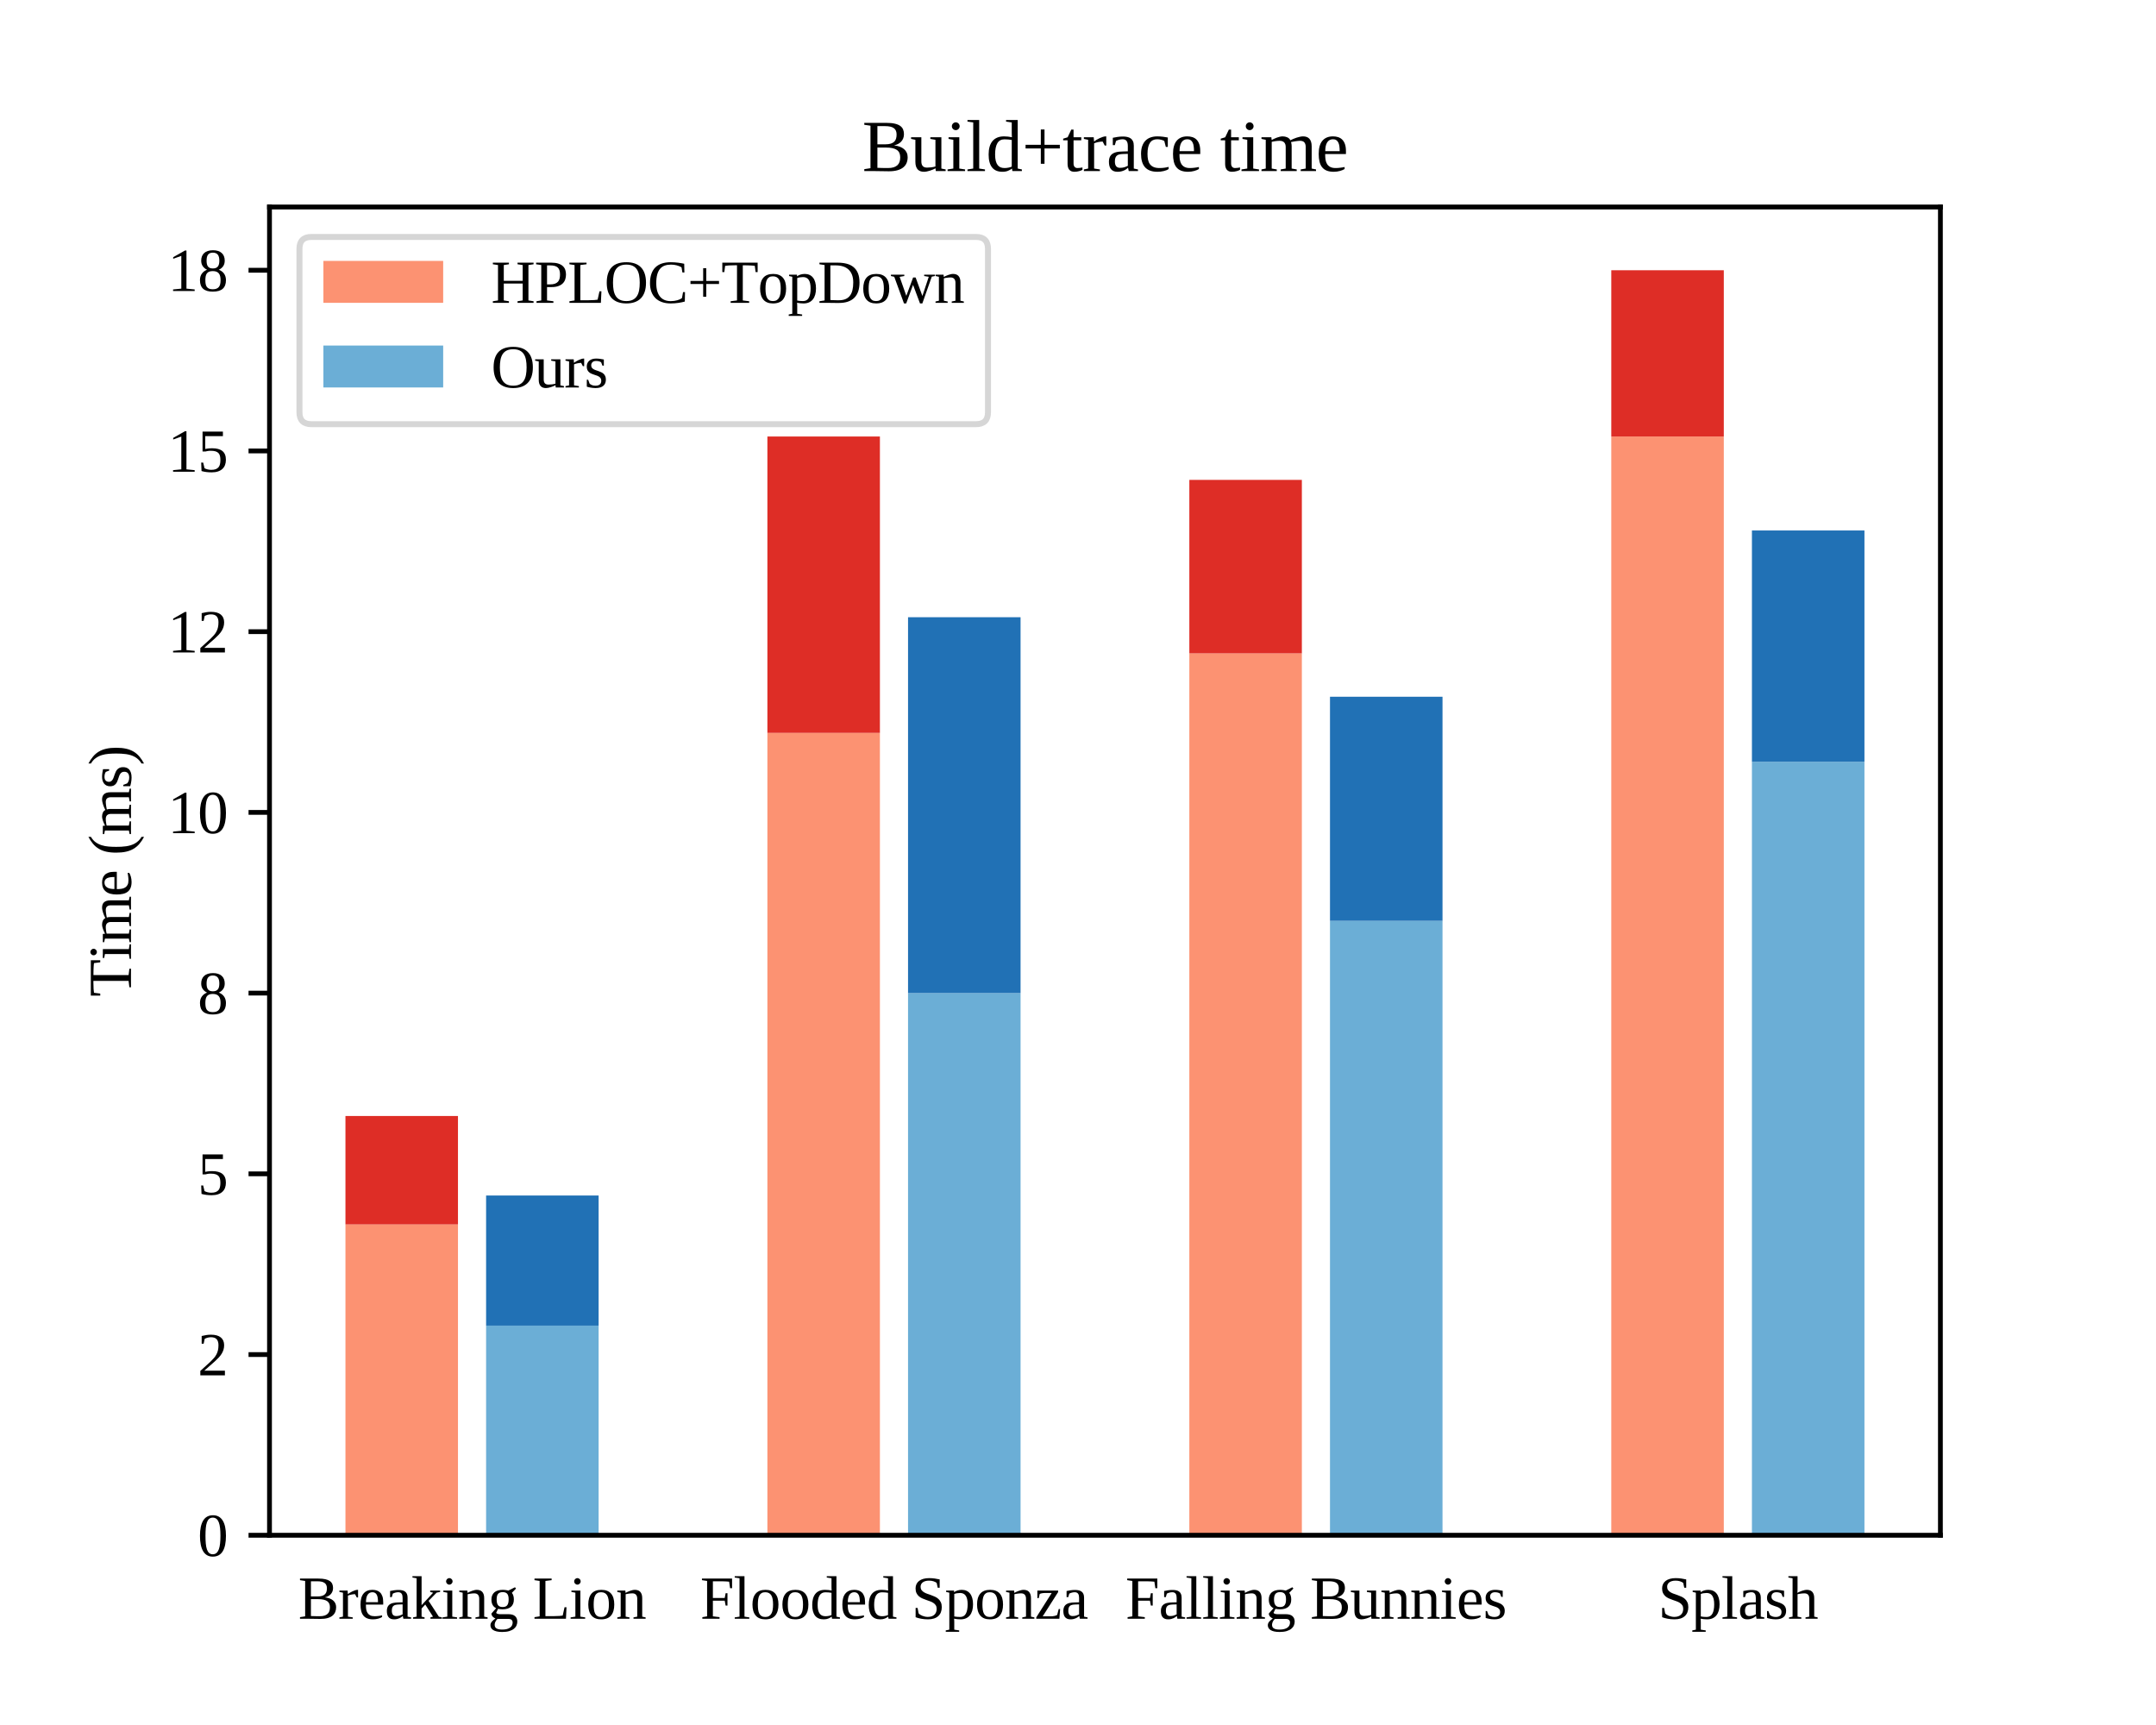 <?xml version="1.0" encoding="utf-8" standalone="no"?>
<!DOCTYPE svg PUBLIC "-//W3C//DTD SVG 1.1//EN"
  "http://www.w3.org/Graphics/SVG/1.1/DTD/svg11.dtd">
<svg xmlns:xlink="http://www.w3.org/1999/xlink" width="360pt" height="288pt" viewBox="0 0 360 288" xmlns="http://www.w3.org/2000/svg" version="1.1">
 <defs>
  <style type="text/css">*{stroke-linejoin: round; stroke-linecap: butt}</style>
 </defs>
 <g id="figure_1">
  <g id="patch_1">
   <path d="M 0 288 
L 360 288 
L 360 0 
L 0 0 
z
" style="fill: #ffffff"/>
  </g>
  <g id="axes_1">
   <g id="patch_2">
    <path d="M 45 256.32 
L 324 256.32 
L 324 34.56 
L 45 34.56 
z
" style="fill: #ffffff"/>
   </g>
   <g id="patch_3">
    <path d="M 57.682 256.32 
L 76.47 256.32 
L 76.47 204.425 
L 57.682 204.425 
z
" clip-path="url(#p6f3e7fdae7)" style="fill: #fc9272"/>
   </g>
   <g id="patch_4">
    <path d="M 128.136 256.32 
L 146.924 256.32 
L 146.924 122.359 
L 128.136 122.359 
z
" clip-path="url(#p6f3e7fdae7)" style="fill: #fc9272"/>
   </g>
   <g id="patch_5">
    <path d="M 198.591 256.32 
L 217.379 256.32 
L 217.379 109.083 
L 198.591 109.083 
z
" clip-path="url(#p6f3e7fdae7)" style="fill: #fc9272"/>
   </g>
   <g id="patch_6">
    <path d="M 269.045 256.32 
L 287.833 256.32 
L 287.833 72.878 
L 269.045 72.878 
z
" clip-path="url(#p6f3e7fdae7)" style="fill: #fc9272"/>
   </g>
   <g id="patch_7">
    <path d="M 57.682 204.425 
L 76.47 204.425 
L 76.47 186.322 
L 57.682 186.322 
z
" clip-path="url(#p6f3e7fdae7)" style="fill: #de2d26"/>
   </g>
   <g id="patch_8">
    <path d="M 128.136 122.359 
L 146.924 122.359 
L 146.924 72.878 
L 128.136 72.878 
z
" clip-path="url(#p6f3e7fdae7)" style="fill: #de2d26"/>
   </g>
   <g id="patch_9">
    <path d="M 198.591 109.083 
L 217.379 109.083 
L 217.379 80.119 
L 198.591 80.119 
z
" clip-path="url(#p6f3e7fdae7)" style="fill: #de2d26"/>
   </g>
   <g id="patch_10">
    <path d="M 269.045 72.878 
L 287.833 72.878 
L 287.833 45.12 
L 269.045 45.12 
z
" clip-path="url(#p6f3e7fdae7)" style="fill: #de2d26"/>
   </g>
   <g id="patch_11">
    <path d="M 81.167 256.32 
L 99.955 256.32 
L 99.955 221.321 
L 81.167 221.321 
z
" clip-path="url(#p6f3e7fdae7)" style="fill: #6baed6"/>
   </g>
   <g id="patch_12">
    <path d="M 151.621 256.32 
L 170.409 256.32 
L 170.409 165.806 
L 151.621 165.806 
z
" clip-path="url(#p6f3e7fdae7)" style="fill: #6baed6"/>
   </g>
   <g id="patch_13">
    <path d="M 222.076 256.32 
L 240.864 256.32 
L 240.864 153.737 
L 222.076 153.737 
z
" clip-path="url(#p6f3e7fdae7)" style="fill: #6baed6"/>
   </g>
   <g id="patch_14">
    <path d="M 292.53 256.32 
L 311.318 256.32 
L 311.318 127.186 
L 292.53 127.186 
z
" clip-path="url(#p6f3e7fdae7)" style="fill: #6baed6"/>
   </g>
   <g id="patch_15">
    <path d="M 81.167 221.321 
L 99.955 221.321 
L 99.955 199.598 
L 81.167 199.598 
z
" clip-path="url(#p6f3e7fdae7)" style="fill: #2171b5"/>
   </g>
   <g id="patch_16">
    <path d="M 151.621 165.806 
L 170.409 165.806 
L 170.409 103.049 
L 151.621 103.049 
z
" clip-path="url(#p6f3e7fdae7)" style="fill: #2171b5"/>
   </g>
   <g id="patch_17">
    <path d="M 222.076 153.737 
L 240.864 153.737 
L 240.864 116.325 
L 222.076 116.325 
z
" clip-path="url(#p6f3e7fdae7)" style="fill: #2171b5"/>
   </g>
   <g id="patch_18">
    <path d="M 292.53 127.186 
L 311.318 127.186 
L 311.318 88.567 
L 292.53 88.567 
z
" clip-path="url(#p6f3e7fdae7)" style="fill: #2171b5"/>
   </g>
   <g id="matplotlib.axis_1">
    <g id="xtick_1">
     <g id="text_1">
      <!-- Breaking Lion -->
      <g transform="translate(49.797 270.259) scale(0.1 -0.1)">
       <defs>
        <path id="LiberationSerif-Regular-42" d="M 2994 3175 
Q 2994 3359 2939 3496 
Q 2884 3634 2762 3726 
Q 2641 3819 2447 3864 
Q 2253 3909 1972 3909 
L 1325 3909 
L 1325 2325 
L 2009 2325 
Q 2300 2325 2490 2386 
Q 2681 2447 2792 2558 
Q 2903 2669 2948 2825 
Q 2994 2981 2994 3175 
z
M 3309 1194 
Q 3309 1413 3239 1572 
Q 3169 1731 3020 1836 
Q 2872 1941 2637 1992 
Q 2403 2044 2075 2044 
L 1325 2044 
L 1325 281 
Q 1469 275 1625 272 
Q 1759 266 1921 264 
Q 2084 263 2244 263 
Q 2538 263 2741 328 
Q 2944 394 3070 514 
Q 3197 634 3253 806 
Q 3309 978 3309 1194 
z
M 184 0 
L 184 166 
L 722 250 
L 722 3944 
L 184 4025 
L 184 4191 
L 2100 4191 
Q 2541 4191 2834 4123 
Q 3128 4056 3306 3928 
Q 3484 3800 3559 3617 
Q 3634 3434 3634 3206 
Q 3634 3009 3570 2846 
Q 3506 2684 3392 2561 
Q 3278 2438 3118 2355 
Q 2959 2272 2772 2231 
Q 3044 2203 3264 2122 
Q 3484 2041 3637 1911 
Q 3791 1781 3873 1603 
Q 3956 1425 3956 1206 
Q 3956 934 3864 707 
Q 3772 481 3575 320 
Q 3378 159 3068 70 
Q 2759 -19 2322 -19 
Q 1972 -19 1625 -9 
Q 1278 0 984 0 
L 184 0 
z
" transform="scale(0.016)"/>
        <path id="LiberationSerif-Regular-72" d="M 2075 3016 
L 2075 2222 
L 1941 2222 
L 1759 2566 
Q 1672 2566 1572 2553 
Q 1472 2541 1372 2520 
Q 1272 2500 1180 2472 
Q 1088 2444 1019 2413 
L 1019 219 
L 1522 141 
L 1522 0 
L 128 0 
L 128 141 
L 500 219 
L 500 2719 
L 128 2797 
L 128 2938 
L 984 2938 
L 1013 2572 
Q 1084 2631 1209 2707 
Q 1334 2784 1479 2853 
Q 1625 2922 1770 2969 
Q 1916 3016 2028 3016 
L 2075 3016 
z
" transform="scale(0.016)"/>
        <path id="LiberationSerif-Regular-65" d="M 813 1478 
L 813 1422 
Q 813 1194 845 984 
Q 878 775 976 614 
Q 1075 453 1253 358 
Q 1431 263 1722 263 
Q 1816 263 1919 270 
Q 2022 278 2125 290 
Q 2228 303 2325 318 
Q 2422 334 2503 353 
L 2503 178 
Q 2431 131 2329 89 
Q 2228 47 2106 12 
Q 1984 -22 1846 -42 
Q 1709 -63 1569 -63 
Q 1203 -63 951 37 
Q 700 138 544 334 
Q 388 531 319 822 
Q 250 1113 250 1491 
Q 250 2259 572 2637 
Q 894 3016 1491 3016 
Q 1725 3016 1929 2953 
Q 2134 2891 2287 2744 
Q 2441 2597 2530 2350 
Q 2619 2103 2619 1734 
L 2619 1478 
L 813 1478 
z
M 1491 2766 
Q 1316 2766 1189 2692 
Q 1063 2619 980 2484 
Q 897 2350 858 2158 
Q 819 1966 819 1728 
L 2075 1728 
Q 2075 1966 2048 2158 
Q 2022 2350 1955 2484 
Q 1888 2619 1775 2692 
Q 1663 2766 1491 2766 
z
" transform="scale(0.016)"/>
        <path id="LiberationSerif-Regular-61" d="M 1453 3003 
Q 1653 3003 1825 2965 
Q 1997 2928 2122 2837 
Q 2247 2747 2317 2592 
Q 2388 2438 2388 2203 
L 2388 219 
L 2753 141 
L 2753 0 
L 1947 0 
L 1888 294 
Q 1841 247 1761 184 
Q 1681 122 1568 67 
Q 1456 13 1307 -25 
Q 1159 -63 978 -63 
Q 766 -63 620 3 
Q 475 69 387 186 
Q 300 303 262 464 
Q 225 625 225 813 
Q 225 1006 272 1148 
Q 319 1291 403 1387 
Q 488 1484 602 1545 
Q 716 1606 848 1640 
Q 981 1675 1129 1687 
Q 1278 1700 1428 1703 
L 1869 1716 
L 1869 2175 
Q 1869 2306 1847 2414 
Q 1825 2522 1773 2600 
Q 1722 2678 1634 2722 
Q 1547 2766 1416 2766 
Q 1266 2766 1112 2725 
Q 959 2684 844 2619 
L 738 2253 
L 563 2253 
L 563 2894 
Q 766 2938 983 2970 
Q 1200 3003 1453 3003 
z
M 1869 1497 
L 1459 1484 
Q 1275 1478 1140 1448 
Q 1006 1419 918 1347 
Q 831 1275 787 1150 
Q 744 1025 744 831 
Q 744 281 1191 281 
Q 1403 281 1558 329 
Q 1713 378 1869 453 
L 1869 1497 
z
" transform="scale(0.016)"/>
        <path id="LiberationSerif-Regular-6b" d="M 1075 1416 
L 2278 2713 
L 1972 2797 
L 1972 2938 
L 3009 2938 
L 3009 2797 
L 2644 2725 
L 1806 1869 
L 2881 213 
L 3200 141 
L 3200 0 
L 1997 0 
L 1997 141 
L 2266 219 
L 1459 1484 
L 1075 1063 
L 1075 219 
L 1388 141 
L 1388 0 
L 184 0 
L 184 141 
L 556 219 
L 556 4225 
L 122 4300 
L 122 4441 
L 1075 4441 
L 1075 1416 
z
" transform="scale(0.016)"/>
        <path id="LiberationSerif-Regular-69" d="M 1184 3897 
Q 1184 3828 1157 3767 
Q 1131 3706 1084 3659 
Q 1038 3613 975 3586 
Q 913 3559 844 3559 
Q 775 3559 714 3586 
Q 653 3613 606 3659 
Q 559 3706 532 3767 
Q 506 3828 506 3897 
Q 506 3966 532 4028 
Q 559 4091 606 4137 
Q 653 4184 714 4211 
Q 775 4238 844 4238 
Q 913 4238 975 4211 
Q 1038 4184 1084 4137 
Q 1131 4091 1157 4028 
Q 1184 3966 1184 3897 
z
M 1153 219 
L 1656 141 
L 1656 0 
L 134 0 
L 134 141 
L 634 219 
L 634 2719 
L 219 2797 
L 219 2938 
L 1153 2938 
L 1153 219 
z
" transform="scale(0.016)"/>
        <path id="LiberationSerif-Regular-6e" d="M 1013 2700 
Q 1100 2750 1220 2806 
Q 1341 2863 1472 2909 
Q 1603 2956 1734 2986 
Q 1866 3016 1978 3016 
Q 2147 3016 2287 2969 
Q 2428 2922 2529 2819 
Q 2631 2716 2689 2550 
Q 2747 2384 2747 2150 
L 2747 219 
L 3103 141 
L 3103 0 
L 1838 0 
L 1838 141 
L 2228 219 
L 2228 2094 
Q 2228 2353 2101 2501 
Q 1975 2650 1709 2650 
Q 1622 2650 1525 2640 
Q 1428 2631 1334 2618 
Q 1241 2606 1158 2589 
Q 1075 2572 1019 2559 
L 1019 219 
L 1416 141 
L 1416 0 
L 147 0 
L 147 141 
L 500 219 
L 500 2719 
L 147 2797 
L 147 2938 
L 984 2938 
L 1013 2700 
z
" transform="scale(0.016)"/>
        <path id="LiberationSerif-Regular-67" d="M 2719 2009 
Q 2719 1503 2416 1243 
Q 2113 984 1544 984 
Q 1416 984 1286 998 
Q 1156 1013 1069 1031 
L 872 622 
Q 881 569 993 522 
Q 1106 475 1275 475 
L 2144 475 
Q 2619 475 2848 269 
Q 3078 63 3078 -300 
Q 3078 -503 2995 -698 
Q 2913 -894 2727 -1045 
Q 2541 -1197 2241 -1289 
Q 1941 -1381 1503 -1381 
Q 1169 -1381 934 -1326 
Q 700 -1272 553 -1175 
Q 406 -1078 340 -950 
Q 275 -822 275 -672 
Q 275 -569 314 -476 
Q 353 -384 423 -298 
Q 494 -213 591 -131 
Q 688 -50 800 31 
Q 744 50 670 92 
Q 597 134 531 200 
Q 466 266 422 352 
Q 378 438 378 544 
L 872 1100 
Q 378 1331 378 2009 
Q 378 2256 459 2445 
Q 541 2634 692 2761 
Q 844 2888 1066 2952 
Q 1288 3016 1569 3016 
Q 1656 3016 1747 3006 
Q 1838 2997 1917 2986 
Q 1997 2975 2056 2961 
Q 2116 2947 2144 2938 
L 2834 3284 
L 2944 3150 
L 2509 2700 
Q 2616 2581 2667 2401 
Q 2719 2222 2719 2009 
z
M 2591 -397 
Q 2591 -219 2481 -119 
Q 2372 -19 2150 -19 
L 1013 -19 
Q 947 -75 892 -148 
Q 838 -222 798 -303 
Q 759 -384 737 -467 
Q 716 -550 716 -628 
Q 716 -741 752 -833 
Q 788 -925 877 -990 
Q 966 -1056 1119 -1093 
Q 1272 -1131 1503 -1131 
Q 1784 -1131 1989 -1076 
Q 2194 -1022 2328 -923 
Q 2463 -825 2527 -690 
Q 2591 -556 2591 -397 
z
M 1550 1222 
Q 1891 1222 2033 1417 
Q 2175 1613 2175 2009 
Q 2175 2206 2142 2351 
Q 2109 2497 2036 2590 
Q 1963 2684 1844 2731 
Q 1725 2778 1556 2778 
Q 1384 2778 1264 2731 
Q 1144 2684 1067 2590 
Q 991 2497 956 2351 
Q 922 2206 922 2009 
Q 922 1813 956 1664 
Q 991 1516 1066 1417 
Q 1141 1319 1259 1270 
Q 1378 1222 1550 1222 
z
" transform="scale(0.016)"/>
        <path id="LiberationSerif-Regular-20" transform="scale(0.016)"/>
        <path id="LiberationSerif-Regular-4c" d="M 1972 4025 
L 1325 3944 
L 1325 269 
L 2150 269 
Q 2541 269 2787 291 
Q 3034 313 3128 331 
L 3322 1203 
L 3525 1203 
L 3469 0 
L 184 0 
L 184 166 
L 722 250 
L 722 3944 
L 184 4025 
L 184 4191 
L 1972 4191 
L 1972 4025 
z
" transform="scale(0.016)"/>
        <path id="LiberationSerif-Regular-6f" d="M 2956 1484 
Q 2956 738 2622 337 
Q 2288 -63 1581 -63 
Q 919 -63 581 334 
Q 244 731 244 1484 
Q 244 2228 581 2622 
Q 919 3016 1606 3016 
Q 2275 3016 2615 2630 
Q 2956 2244 2956 1484 
z
M 2394 1484 
Q 2394 1788 2353 2027 
Q 2313 2266 2217 2430 
Q 2122 2594 1965 2680 
Q 1809 2766 1581 2766 
Q 1350 2766 1200 2680 
Q 1050 2594 962 2430 
Q 875 2266 840 2027 
Q 806 1788 806 1484 
Q 806 1178 840 937 
Q 875 697 962 530 
Q 1050 363 1200 273 
Q 1350 184 1581 184 
Q 1809 184 1965 273 
Q 2122 363 2217 530 
Q 2313 697 2353 937 
Q 2394 1178 2394 1484 
z
" transform="scale(0.016)"/>
       </defs>
       <use xlink:href="#LiberationSerif-Regular-42"/>
       <use xlink:href="#LiberationSerif-Regular-72" x="66.699"/>
       <use xlink:href="#LiberationSerif-Regular-65" x="100"/>
       <use xlink:href="#LiberationSerif-Regular-61" x="144.385"/>
       <use xlink:href="#LiberationSerif-Regular-6b" x="188.77"/>
       <use xlink:href="#LiberationSerif-Regular-69" x="238.77"/>
       <use xlink:href="#LiberationSerif-Regular-6e" x="266.553"/>
       <use xlink:href="#LiberationSerif-Regular-67" x="316.553"/>
       <use xlink:href="#LiberationSerif-Regular-20" x="366.553"/>
       <use xlink:href="#LiberationSerif-Regular-4c" x="391.553"/>
       <use xlink:href="#LiberationSerif-Regular-69" x="452.637"/>
       <use xlink:href="#LiberationSerif-Regular-6f" x="480.42"/>
       <use xlink:href="#LiberationSerif-Regular-6e" x="530.42"/>
      </g>
     </g>
    </g>
    <g id="xtick_2">
     <g id="text_2">
      <!-- Flooded Sponza -->
      <g transform="translate(116.914 270.259) scale(0.1 -0.1)">
       <defs>
        <path id="LiberationSerif-Regular-46" d="M 1325 1881 
L 1325 250 
L 2022 166 
L 2022 0 
L 225 0 
L 225 166 
L 722 250 
L 722 3944 
L 184 4025 
L 184 4191 
L 3328 4191 
L 3328 3188 
L 3122 3188 
L 3022 3866 
Q 2922 3878 2780 3887 
Q 2638 3897 2491 3901 
Q 2344 3906 2212 3907 
Q 2081 3909 2009 3909 
L 1325 3909 
L 1325 2163 
L 2559 2163 
L 2656 2663 
L 2847 2663 
L 2847 1375 
L 2656 1375 
L 2559 1881 
L 1325 1881 
z
" transform="scale(0.016)"/>
        <path id="LiberationSerif-Regular-6c" d="M 1147 219 
L 1650 141 
L 1650 0 
L 128 0 
L 128 141 
L 628 219 
L 628 4225 
L 128 4300 
L 128 4441 
L 1147 4441 
L 1147 219 
z
" transform="scale(0.016)"/>
        <path id="LiberationSerif-Regular-64" d="M 2259 219 
Q 2122 109 1917 23 
Q 1713 -63 1434 -63 
Q 231 -63 231 1441 
Q 231 1806 311 2098 
Q 391 2391 556 2595 
Q 722 2800 975 2908 
Q 1228 3016 1575 3016 
Q 1734 3016 1914 2997 
Q 2094 2978 2259 2944 
Q 2253 2978 2250 3045 
Q 2247 3113 2245 3189 
Q 2244 3266 2242 3341 
Q 2241 3416 2241 3463 
L 2241 4225 
L 1747 4300 
L 1747 4441 
L 2759 4441 
L 2759 219 
L 3122 141 
L 3122 0 
L 2297 0 
L 2259 219 
z
M 794 1441 
Q 794 1113 851 888 
Q 909 663 1015 523 
Q 1122 384 1272 323 
Q 1422 263 1606 263 
Q 1794 263 1959 298 
Q 2125 334 2241 384 
L 2241 2706 
Q 2109 2731 1937 2745 
Q 1766 2759 1606 2759 
Q 1191 2759 992 2425 
Q 794 2091 794 1441 
z
" transform="scale(0.016)"/>
        <path id="LiberationSerif-Regular-53" d="M 434 1128 
L 638 1128 
L 747 563 
Q 806 488 912 420 
Q 1019 353 1148 301 
Q 1278 250 1422 220 
Q 1566 191 1703 191 
Q 1941 191 2116 255 
Q 2291 319 2405 431 
Q 2519 544 2575 697 
Q 2631 850 2631 1031 
Q 2631 1256 2536 1403 
Q 2441 1550 2286 1651 
Q 2131 1753 1934 1823 
Q 1738 1894 1530 1966 
Q 1322 2038 1125 2125 
Q 928 2213 773 2347 
Q 619 2481 523 2679 
Q 428 2878 428 3169 
Q 428 3413 522 3611 
Q 616 3809 797 3948 
Q 978 4088 1242 4163 
Q 1506 4238 1844 4238 
Q 2153 4238 2431 4197 
Q 2709 4156 2944 4103 
L 2944 3231 
L 2741 3231 
L 2631 3744 
Q 2494 3844 2294 3909 
Q 2094 3975 1844 3975 
Q 1613 3975 1445 3925 
Q 1278 3875 1168 3789 
Q 1059 3703 1006 3586 
Q 953 3469 953 3334 
Q 953 3131 1048 2997 
Q 1144 2863 1298 2767 
Q 1453 2672 1651 2603 
Q 1850 2534 2058 2461 
Q 2266 2388 2464 2295 
Q 2663 2203 2817 2061 
Q 2972 1919 3067 1714 
Q 3163 1509 3163 1209 
Q 3163 919 3073 684 
Q 2984 450 2804 283 
Q 2625 116 2354 26 
Q 2084 -63 1719 -63 
Q 1525 -63 1337 -44 
Q 1150 -25 984 6 
Q 819 38 678 78 
Q 538 119 434 159 
L 434 1128 
z
" transform="scale(0.016)"/>
        <path id="LiberationSerif-Regular-70" d="M 475 2719 
L 141 2797 
L 141 2938 
L 966 2938 
L 972 2766 
Q 1038 2822 1127 2867 
Q 1216 2913 1319 2945 
Q 1422 2978 1537 2997 
Q 1653 3016 1772 3016 
Q 2047 3016 2265 2919 
Q 2484 2822 2637 2630 
Q 2791 2438 2870 2155 
Q 2950 1872 2950 1503 
Q 2950 1144 2869 855 
Q 2788 566 2625 361 
Q 2463 156 2217 46 
Q 1972 -63 1644 -63 
Q 1484 -63 1307 -45 
Q 1131 -28 972 6 
Q 975 -31 979 -79 
Q 984 -128 986 -179 
Q 988 -231 989 -275 
Q 991 -319 991 -347 
L 991 -1141 
L 1503 -1216 
L 1503 -1363 
L 103 -1363 
L 103 -1216 
L 475 -1141 
L 475 2719 
z
M 2388 1503 
Q 2388 1822 2334 2047 
Q 2281 2272 2179 2414 
Q 2078 2556 1931 2622 
Q 1784 2688 1600 2688 
Q 1450 2688 1279 2661 
Q 1109 2634 991 2584 
L 991 238 
Q 1122 213 1281 198 
Q 1441 184 1600 184 
Q 2013 184 2200 526 
Q 2388 869 2388 1503 
z
" transform="scale(0.016)"/>
        <path id="LiberationSerif-Regular-7a" d="M 172 0 
L 172 141 
L 1784 2688 
L 1094 2688 
Q 1006 2688 920 2680 
Q 834 2672 757 2658 
Q 681 2644 622 2623 
Q 563 2603 531 2578 
L 434 2156 
L 288 2156 
L 288 2938 
L 2456 2938 
L 2456 2784 
L 844 250 
L 1703 250 
Q 1788 250 1883 261 
Q 1978 272 2067 290 
Q 2156 309 2232 336 
Q 2309 363 2356 397 
L 2516 1013 
L 2663 1013 
L 2584 0 
L 172 0 
z
" transform="scale(0.016)"/>
       </defs>
       <use xlink:href="#LiberationSerif-Regular-46"/>
       <use xlink:href="#LiberationSerif-Regular-6c" x="55.615"/>
       <use xlink:href="#LiberationSerif-Regular-6f" x="83.398"/>
       <use xlink:href="#LiberationSerif-Regular-6f" x="133.398"/>
       <use xlink:href="#LiberationSerif-Regular-64" x="183.398"/>
       <use xlink:href="#LiberationSerif-Regular-65" x="233.398"/>
       <use xlink:href="#LiberationSerif-Regular-64" x="277.783"/>
       <use xlink:href="#LiberationSerif-Regular-20" x="327.783"/>
       <use xlink:href="#LiberationSerif-Regular-53" x="352.783"/>
       <use xlink:href="#LiberationSerif-Regular-70" x="408.398"/>
       <use xlink:href="#LiberationSerif-Regular-6f" x="458.398"/>
       <use xlink:href="#LiberationSerif-Regular-6e" x="508.398"/>
       <use xlink:href="#LiberationSerif-Regular-7a" x="558.398"/>
       <use xlink:href="#LiberationSerif-Regular-61" x="602.783"/>
      </g>
     </g>
    </g>
    <g id="xtick_3">
     <g id="text_3">
      <!-- Falling Bunnies -->
      <g transform="translate(187.92 270.259) scale(0.1 -0.1)">
       <defs>
        <path id="LiberationSerif-Regular-75" d="M 978 838 
Q 978 578 1095 439 
Q 1213 300 1478 300 
Q 1653 300 1840 323 
Q 2028 347 2203 397 
L 2203 2719 
L 1759 2797 
L 1759 2938 
L 2719 2938 
L 2719 219 
L 3091 141 
L 3091 0 
L 2234 0 
L 2209 238 
Q 2119 188 1994 134 
Q 1869 81 1733 37 
Q 1597 -6 1459 -34 
Q 1322 -63 1209 -63 
Q 1041 -63 903 -16 
Q 766 31 667 134 
Q 569 238 514 402 
Q 459 566 459 800 
L 459 2719 
L 84 2797 
L 84 2938 
L 978 2938 
L 978 838 
z
" transform="scale(0.016)"/>
        <path id="LiberationSerif-Regular-73" d="M 2259 825 
Q 2259 628 2198 464 
Q 2138 300 2006 183 
Q 1875 66 1667 1 
Q 1459 -63 1166 -63 
Q 1019 -63 876 -45 
Q 734 -28 612 -4 
Q 491 19 400 44 
Q 309 69 269 84 
L 269 806 
L 409 806 
L 563 397 
Q 659 309 812 246 
Q 966 184 1172 184 
Q 1463 184 1620 311 
Q 1778 438 1778 703 
Q 1778 859 1712 961 
Q 1647 1063 1540 1131 
Q 1434 1200 1298 1245 
Q 1163 1291 1020 1337 
Q 878 1384 742 1443 
Q 606 1503 500 1597 
Q 394 1691 328 1831 
Q 263 1972 263 2181 
Q 263 2381 334 2537 
Q 406 2694 536 2800 
Q 666 2906 845 2961 
Q 1025 3016 1241 3016 
Q 1453 3016 1656 2986 
Q 1859 2956 2047 2919 
L 2047 2278 
L 1900 2278 
L 1769 2619 
Q 1688 2691 1547 2728 
Q 1406 2766 1247 2766 
Q 994 2766 861 2641 
Q 728 2516 728 2303 
Q 728 2159 793 2067 
Q 859 1975 967 1911 
Q 1075 1847 1212 1800 
Q 1350 1753 1494 1703 
Q 1638 1653 1775 1589 
Q 1913 1525 2020 1425 
Q 2128 1325 2193 1181 
Q 2259 1038 2259 825 
z
" transform="scale(0.016)"/>
       </defs>
       <use xlink:href="#LiberationSerif-Regular-46"/>
       <use xlink:href="#LiberationSerif-Regular-61" x="55.615"/>
       <use xlink:href="#LiberationSerif-Regular-6c" x="100"/>
       <use xlink:href="#LiberationSerif-Regular-6c" x="127.783"/>
       <use xlink:href="#LiberationSerif-Regular-69" x="155.566"/>
       <use xlink:href="#LiberationSerif-Regular-6e" x="183.35"/>
       <use xlink:href="#LiberationSerif-Regular-67" x="233.35"/>
       <use xlink:href="#LiberationSerif-Regular-20" x="283.35"/>
       <use xlink:href="#LiberationSerif-Regular-42" x="308.35"/>
       <use xlink:href="#LiberationSerif-Regular-75" x="375.049"/>
       <use xlink:href="#LiberationSerif-Regular-6e" x="425.049"/>
       <use xlink:href="#LiberationSerif-Regular-6e" x="475.049"/>
       <use xlink:href="#LiberationSerif-Regular-69" x="525.049"/>
       <use xlink:href="#LiberationSerif-Regular-65" x="552.832"/>
       <use xlink:href="#LiberationSerif-Regular-73" x="597.217"/>
      </g>
     </g>
    </g>
    <g id="xtick_4">
     <g id="text_4">
      <!-- Splash -->
      <g transform="translate(276.847 270.259) scale(0.1 -0.1)">
       <defs>
        <path id="LiberationSerif-Regular-68" d="M 1019 3169 
Q 1019 3125 1017 3062 
Q 1016 3000 1014 2933 
Q 1013 2866 1008 2803 
Q 1003 2741 997 2700 
Q 1084 2750 1209 2806 
Q 1334 2863 1470 2909 
Q 1606 2956 1742 2986 
Q 1878 3016 1991 3016 
Q 2159 3016 2300 2969 
Q 2441 2922 2542 2819 
Q 2644 2716 2701 2550 
Q 2759 2384 2759 2150 
L 2759 219 
L 3116 141 
L 3116 0 
L 1850 0 
L 1850 141 
L 2241 219 
L 2241 2113 
Q 2241 2372 2114 2511 
Q 1988 2650 1722 2650 
Q 1634 2650 1536 2640 
Q 1438 2631 1341 2618 
Q 1244 2606 1159 2589 
Q 1075 2572 1019 2559 
L 1019 219 
L 1416 141 
L 1416 0 
L 128 0 
L 128 141 
L 500 219 
L 500 4225 
L 63 4300 
L 63 4441 
L 1019 4441 
L 1019 3169 
z
" transform="scale(0.016)"/>
       </defs>
       <use xlink:href="#LiberationSerif-Regular-53"/>
       <use xlink:href="#LiberationSerif-Regular-70" x="55.615"/>
       <use xlink:href="#LiberationSerif-Regular-6c" x="105.615"/>
       <use xlink:href="#LiberationSerif-Regular-61" x="133.398"/>
       <use xlink:href="#LiberationSerif-Regular-73" x="177.783"/>
       <use xlink:href="#LiberationSerif-Regular-68" x="216.699"/>
      </g>
     </g>
    </g>
   </g>
   <g id="matplotlib.axis_2">
    <g id="ytick_1">
     <g id="line2d_1">
      <defs>
       <path id="m30a4920c66" d="M 0 0 
L -3.5 0 
" style="stroke: #000000; stroke-width: 0.8"/>
      </defs>
      <g>
       <use xlink:href="#m30a4920c66" x="45" y="256.32" style="stroke: #000000; stroke-width: 0.8"/>
      </g>
     </g>
     <g id="text_5">
      <!-- 0 -->
      <g transform="translate(33 259.79) scale(0.1 -0.1)">
       <defs>
        <path id="LiberationSerif-Regular-30" d="M 2956 2113 
Q 2956 1588 2873 1181 
Q 2791 775 2622 498 
Q 2453 222 2193 79 
Q 1934 -63 1581 -63 
Q 919 -63 581 493 
Q 244 1050 244 2113 
Q 244 3153 581 3704 
Q 919 4256 1606 4256 
Q 2269 4256 2612 3711 
Q 2956 3166 2956 2113 
z
M 2381 2113 
Q 2381 2563 2342 2916 
Q 2303 3269 2211 3511 
Q 2119 3753 1964 3879 
Q 1809 4006 1581 4006 
Q 1350 4006 1201 3879 
Q 1053 3753 968 3511 
Q 884 3269 851 2916 
Q 819 2563 819 2113 
Q 819 1663 851 1305 
Q 884 947 968 698 
Q 1053 450 1201 317 
Q 1350 184 1581 184 
Q 1809 184 1964 317 
Q 2119 450 2211 698 
Q 2303 947 2342 1305 
Q 2381 1663 2381 2113 
z
" transform="scale(0.016)"/>
       </defs>
       <use xlink:href="#LiberationSerif-Regular-30"/>
      </g>
     </g>
    </g>
    <g id="ytick_2">
     <g id="line2d_2">
      <g>
       <use xlink:href="#m30a4920c66" x="45" y="226.149" style="stroke: #000000; stroke-width: 0.8"/>
      </g>
     </g>
     <g id="text_6">
      <!-- 2 -->
      <g transform="translate(33 229.618) scale(0.1 -0.1)">
       <defs>
        <path id="LiberationSerif-Regular-32" d="M 2847 0 
L 281 0 
L 281 459 
Q 597 753 861 986 
Q 1125 1219 1336 1420 
Q 1547 1622 1705 1806 
Q 1863 1991 1967 2191 
Q 2072 2391 2123 2622 
Q 2175 2853 2175 3144 
Q 2175 3550 1990 3762 
Q 1806 3975 1388 3975 
Q 1294 3975 1201 3961 
Q 1109 3947 1025 3923 
Q 941 3900 867 3870 
Q 794 3841 738 3809 
L 628 3297 
L 422 3297 
L 422 4103 
Q 659 4159 889 4198 
Q 1119 4238 1388 4238 
Q 2075 4238 2420 3952 
Q 2766 3666 2766 3144 
Q 2766 2888 2698 2669 
Q 2631 2450 2506 2248 
Q 2381 2047 2200 1851 
Q 2019 1656 1787 1447 
Q 1556 1238 1279 1002 
Q 1003 766 691 481 
L 2847 481 
L 2847 0 
z
" transform="scale(0.016)"/>
       </defs>
       <use xlink:href="#LiberationSerif-Regular-32"/>
      </g>
     </g>
    </g>
    <g id="ytick_3">
     <g id="line2d_3">
      <g>
       <use xlink:href="#m30a4920c66" x="45" y="195.977" style="stroke: #000000; stroke-width: 0.8"/>
      </g>
     </g>
     <g id="text_7">
      <!-- 5 -->
      <g transform="translate(33 199.447) scale(0.1 -0.1)">
       <defs>
        <path id="LiberationSerif-Regular-35" d="M 1516 2450 
Q 1866 2450 2134 2379 
Q 2403 2309 2584 2162 
Q 2766 2016 2858 1789 
Q 2950 1563 2950 1247 
Q 2950 950 2861 709 
Q 2772 469 2587 297 
Q 2403 125 2123 31 
Q 1844 -63 1466 -63 
Q 1172 -63 908 -30 
Q 644 3 406 72 
L 372 953 
L 578 953 
L 719 366 
Q 775 334 854 303 
Q 934 272 1028 248 
Q 1122 225 1222 211 
Q 1322 197 1416 197 
Q 1706 197 1892 270 
Q 2078 344 2186 478 
Q 2294 613 2334 800 
Q 2375 988 2375 1216 
Q 2375 1459 2333 1640 
Q 2291 1822 2178 1944 
Q 2066 2066 1870 2127 
Q 1675 2188 1369 2188 
Q 1184 2188 1043 2163 
Q 903 2138 813 2113 
L 513 2113 
L 513 4191 
L 2638 4191 
L 2638 3713 
L 794 3713 
L 794 2375 
Q 850 2388 920 2400 
Q 991 2413 1077 2423 
Q 1163 2434 1270 2442 
Q 1378 2450 1516 2450 
z
" transform="scale(0.016)"/>
       </defs>
       <use xlink:href="#LiberationSerif-Regular-35"/>
      </g>
     </g>
    </g>
    <g id="ytick_4">
     <g id="line2d_4">
      <g>
       <use xlink:href="#m30a4920c66" x="45" y="165.806" style="stroke: #000000; stroke-width: 0.8"/>
      </g>
     </g>
     <g id="text_8">
      <!-- 8 -->
      <g transform="translate(33 169.275) scale(0.1 -0.1)">
       <defs>
        <path id="LiberationSerif-Regular-38" d="M 2828 3169 
Q 2828 2825 2661 2586 
Q 2494 2347 2209 2222 
Q 2378 2159 2515 2059 
Q 2653 1959 2751 1823 
Q 2850 1688 2903 1514 
Q 2956 1341 2956 1131 
Q 2956 538 2622 237 
Q 2288 -63 1581 -63 
Q 913 -63 578 232 
Q 244 528 244 1131 
Q 244 1547 444 1820 
Q 644 2094 984 2222 
Q 713 2347 542 2584 
Q 372 2822 372 3169 
Q 372 3416 448 3617 
Q 525 3819 678 3961 
Q 831 4103 1062 4179 
Q 1294 4256 1606 4256 
Q 1906 4256 2134 4181 
Q 2363 4106 2517 3965 
Q 2672 3825 2750 3623 
Q 2828 3422 2828 3169 
z
M 2394 1131 
Q 2394 1359 2353 1536 
Q 2313 1713 2217 1834 
Q 2122 1956 1965 2018 
Q 1809 2081 1581 2081 
Q 1350 2081 1200 2018 
Q 1050 1956 962 1834 
Q 875 1713 840 1536 
Q 806 1359 806 1131 
Q 806 900 840 723 
Q 875 547 962 428 
Q 1050 309 1200 246 
Q 1350 184 1581 184 
Q 1809 184 1965 246 
Q 2122 309 2217 428 
Q 2313 547 2353 723 
Q 2394 900 2394 1131 
z
M 2266 3169 
Q 2266 3353 2233 3506 
Q 2200 3659 2122 3770 
Q 2044 3881 1912 3943 
Q 1781 4006 1588 4006 
Q 1394 4006 1267 3943 
Q 1141 3881 1067 3770 
Q 994 3659 964 3506 
Q 934 3353 934 3169 
Q 934 2981 964 2831 
Q 994 2681 1067 2575 
Q 1141 2469 1267 2412 
Q 1394 2356 1588 2356 
Q 1781 2356 1912 2412 
Q 2044 2469 2122 2575 
Q 2200 2681 2233 2831 
Q 2266 2981 2266 3169 
z
" transform="scale(0.016)"/>
       </defs>
       <use xlink:href="#LiberationSerif-Regular-38"/>
      </g>
     </g>
    </g>
    <g id="ytick_5">
     <g id="line2d_5">
      <g>
       <use xlink:href="#m30a4920c66" x="45" y="135.634" style="stroke: #000000; stroke-width: 0.8"/>
      </g>
     </g>
     <g id="text_9">
      <!-- 10 -->
      <g transform="translate(28 139.104) scale(0.1 -0.1)">
       <defs>
        <path id="LiberationSerif-Regular-31" d="M 1959 250 
L 2816 166 
L 2816 0 
L 563 0 
L 563 166 
L 1422 250 
L 1422 3669 
L 575 3366 
L 575 3531 
L 1797 4225 
L 1959 4225 
L 1959 250 
z
" transform="scale(0.016)"/>
       </defs>
       <use xlink:href="#LiberationSerif-Regular-31"/>
       <use xlink:href="#LiberationSerif-Regular-30" x="50"/>
      </g>
     </g>
    </g>
    <g id="ytick_6">
     <g id="line2d_6">
      <g>
       <use xlink:href="#m30a4920c66" x="45" y="105.463" style="stroke: #000000; stroke-width: 0.8"/>
      </g>
     </g>
     <g id="text_10">
      <!-- 12 -->
      <g transform="translate(28 108.932) scale(0.1 -0.1)">
       <use xlink:href="#LiberationSerif-Regular-31"/>
       <use xlink:href="#LiberationSerif-Regular-32" x="50"/>
      </g>
     </g>
    </g>
    <g id="ytick_7">
     <g id="line2d_7">
      <g>
       <use xlink:href="#m30a4920c66" x="45" y="75.291" style="stroke: #000000; stroke-width: 0.8"/>
      </g>
     </g>
     <g id="text_11">
      <!-- 15 -->
      <g transform="translate(28 78.761) scale(0.1 -0.1)">
       <use xlink:href="#LiberationSerif-Regular-31"/>
       <use xlink:href="#LiberationSerif-Regular-35" x="50"/>
      </g>
     </g>
    </g>
    <g id="ytick_8">
     <g id="line2d_8">
      <g>
       <use xlink:href="#m30a4920c66" x="45" y="45.12" style="stroke: #000000; stroke-width: 0.8"/>
      </g>
     </g>
     <g id="text_12">
      <!-- 18 -->
      <g transform="translate(28 48.59) scale(0.1 -0.1)">
       <use xlink:href="#LiberationSerif-Regular-31"/>
       <use xlink:href="#LiberationSerif-Regular-38" x="50"/>
      </g>
     </g>
    </g>
    <g id="text_13">
     <!-- Time (ms) -->
     <g transform="translate(21.87 166.406) rotate(-90) scale(0.1 -0.1)">
      <defs>
       <path id="LiberationSerif-Regular-54" d="M 984 0 
L 984 166 
L 1650 250 
L 1650 3922 
L 1491 3922 
Q 1081 3922 803 3903 
Q 525 3884 409 3859 
L 325 3206 
L 116 3206 
L 116 4191 
L 3803 4191 
L 3803 3206 
L 3591 3206 
L 3506 3859 
Q 3450 3872 3339 3881 
Q 3228 3891 3081 3898 
Q 2934 3906 2761 3911 
Q 2588 3916 2406 3916 
L 2253 3916 
L 2253 250 
L 2919 166 
L 2919 0 
L 984 0 
z
" transform="scale(0.016)"/>
       <path id="LiberationSerif-Regular-6d" d="M 1019 2700 
Q 1106 2750 1226 2806 
Q 1347 2863 1475 2909 
Q 1603 2956 1734 2986 
Q 1866 3016 1978 3016 
Q 2194 3016 2376 2934 
Q 2559 2853 2650 2675 
Q 2750 2731 2890 2792 
Q 3031 2853 3182 2903 
Q 3334 2953 3482 2984 
Q 3631 3016 3750 3016 
Q 3919 3016 4056 2969 
Q 4194 2922 4292 2819 
Q 4391 2716 4445 2550 
Q 4500 2384 4500 2150 
L 4500 219 
L 4878 141 
L 4878 0 
L 3544 0 
L 3544 141 
L 3981 219 
L 3981 2094 
Q 3981 2353 3864 2492 
Q 3747 2631 3481 2631 
Q 3400 2631 3292 2618 
Q 3184 2606 3076 2590 
Q 2969 2575 2870 2554 
Q 2772 2534 2706 2522 
Q 2759 2353 2759 2150 
L 2759 219 
L 3200 141 
L 3200 0 
L 1806 0 
L 1806 141 
L 2241 219 
L 2241 2094 
Q 2241 2353 2108 2492 
Q 1975 2631 1709 2631 
Q 1622 2631 1526 2622 
Q 1431 2613 1339 2600 
Q 1247 2588 1164 2570 
Q 1081 2553 1025 2541 
L 1025 219 
L 1466 141 
L 1466 0 
L 134 0 
L 134 141 
L 506 219 
L 506 2719 
L 134 2797 
L 134 2938 
L 994 2938 
L 1019 2700 
z
" transform="scale(0.016)"/>
       <path id="LiberationSerif-Regular-28" d="M 884 1544 
Q 884 1281 896 1020 
Q 909 759 945 511 
Q 981 263 1051 30 
Q 1122 -203 1237 -408 
Q 1353 -613 1522 -789 
Q 1691 -966 1925 -1100 
L 1925 -1363 
Q 1506 -1141 1198 -880 
Q 891 -619 686 -276 
Q 481 66 381 509 
Q 281 953 281 1544 
Q 281 2134 381 2576 
Q 481 3019 686 3359 
Q 891 3700 1198 3959 
Q 1506 4219 1925 4441 
L 1925 4178 
Q 1572 3975 1365 3686 
Q 1159 3397 1051 3051 
Q 944 2706 914 2322 
Q 884 1938 884 1544 
z
" transform="scale(0.016)"/>
       <path id="LiberationSerif-Regular-29" d="M 206 -1363 
L 206 -1100 
Q 441 -966 609 -789 
Q 778 -613 893 -408 
Q 1009 -203 1079 30 
Q 1150 263 1186 511 
Q 1222 759 1234 1020 
Q 1247 1281 1247 1544 
Q 1247 1938 1217 2322 
Q 1188 2706 1080 3051 
Q 972 3397 765 3686 
Q 559 3975 206 4178 
L 206 4441 
Q 622 4219 931 3959 
Q 1241 3700 1445 3359 
Q 1650 3019 1750 2576 
Q 1850 2134 1850 1544 
Q 1850 953 1750 509 
Q 1650 66 1445 -276 
Q 1241 -619 931 -880 
Q 622 -1141 206 -1363 
z
" transform="scale(0.016)"/>
      </defs>
      <use xlink:href="#LiberationSerif-Regular-54"/>
      <use xlink:href="#LiberationSerif-Regular-69" x="61.084"/>
      <use xlink:href="#LiberationSerif-Regular-6d" x="88.867"/>
      <use xlink:href="#LiberationSerif-Regular-65" x="166.65"/>
      <use xlink:href="#LiberationSerif-Regular-20" x="211.035"/>
      <use xlink:href="#LiberationSerif-Regular-28" x="236.035"/>
      <use xlink:href="#LiberationSerif-Regular-6d" x="269.336"/>
      <use xlink:href="#LiberationSerif-Regular-73" x="347.119"/>
      <use xlink:href="#LiberationSerif-Regular-29" x="386.035"/>
     </g>
    </g>
   </g>
   <g id="patch_19">
    <path d="M 45 256.32 
L 45 34.56 
" style="fill: none; stroke: #000000; stroke-width: 0.8; stroke-linejoin: miter; stroke-linecap: square"/>
   </g>
   <g id="patch_20">
    <path d="M 324 256.32 
L 324 34.56 
" style="fill: none; stroke: #000000; stroke-width: 0.8; stroke-linejoin: miter; stroke-linecap: square"/>
   </g>
   <g id="patch_21">
    <path d="M 45 256.32 
L 324 256.32 
" style="fill: none; stroke: #000000; stroke-width: 0.8; stroke-linejoin: miter; stroke-linecap: square"/>
   </g>
   <g id="patch_22">
    <path d="M 45 34.56 
L 324 34.56 
" style="fill: none; stroke: #000000; stroke-width: 0.8; stroke-linejoin: miter; stroke-linecap: square"/>
   </g>
   <g id="text_14">
    <!-- Build+trace time -->
    <g transform="translate(143.962 28.56) scale(0.12 -0.12)">
     <defs>
      <path id="LiberationSerif-Regular-2b" d="M 1966 1966 
L 1966 634 
L 1644 634 
L 1644 1966 
L 319 1966 
L 319 2284 
L 1644 2284 
L 1644 3616 
L 1966 3616 
L 1966 2284 
L 3297 2284 
L 3297 1966 
L 1966 1966 
z
" transform="scale(0.016)"/>
      <path id="LiberationSerif-Regular-74" d="M 1044 -63 
Q 744 -63 595 115 
Q 447 294 447 616 
L 447 2675 
L 63 2675 
L 63 2816 
L 453 2938 
L 769 3603 
L 966 3603 
L 966 2938 
L 1638 2938 
L 1638 2675 
L 966 2675 
L 966 672 
Q 966 469 1058 366 
Q 1150 263 1300 263 
Q 1416 263 1530 278 
Q 1644 294 1741 313 
L 1741 109 
Q 1694 78 1617 47 
Q 1541 16 1448 -7 
Q 1356 -31 1253 -47 
Q 1150 -63 1044 -63 
z
" transform="scale(0.016)"/>
      <path id="LiberationSerif-Regular-63" d="M 2644 178 
Q 2563 119 2450 73 
Q 2338 28 2209 -1 
Q 2081 -31 1942 -47 
Q 1803 -63 1672 -63 
Q 1291 -63 1020 42 
Q 750 147 578 347 
Q 406 547 325 836 
Q 244 1125 244 1491 
Q 244 1891 348 2180 
Q 453 2469 640 2655 
Q 828 2841 1086 2928 
Q 1344 3016 1650 3016 
Q 1903 3016 2140 2986 
Q 2378 2956 2572 2919 
L 2572 2100 
L 2400 2100 
L 2266 2619 
Q 2150 2684 1986 2725 
Q 1822 2766 1644 2766 
Q 1441 2766 1286 2692 
Q 1131 2619 1023 2462 
Q 916 2306 861 2065 
Q 806 1825 806 1491 
Q 806 1209 853 982 
Q 900 756 1019 597 
Q 1138 438 1339 350 
Q 1541 263 1850 263 
Q 1956 263 2067 270 
Q 2178 278 2283 292 
Q 2388 306 2480 325 
Q 2572 344 2644 366 
L 2644 178 
z
" transform="scale(0.016)"/>
     </defs>
     <use xlink:href="#LiberationSerif-Regular-42"/>
     <use xlink:href="#LiberationSerif-Regular-75" x="66.699"/>
     <use xlink:href="#LiberationSerif-Regular-69" x="116.699"/>
     <use xlink:href="#LiberationSerif-Regular-6c" x="144.482"/>
     <use xlink:href="#LiberationSerif-Regular-64" x="172.266"/>
     <use xlink:href="#LiberationSerif-Regular-2b" x="222.266"/>
     <use xlink:href="#LiberationSerif-Regular-74" x="278.662"/>
     <use xlink:href="#LiberationSerif-Regular-72" x="306.445"/>
     <use xlink:href="#LiberationSerif-Regular-61" x="339.746"/>
     <use xlink:href="#LiberationSerif-Regular-63" x="384.131"/>
     <use xlink:href="#LiberationSerif-Regular-65" x="428.516"/>
     <use xlink:href="#LiberationSerif-Regular-20" x="472.9"/>
     <use xlink:href="#LiberationSerif-Regular-74" x="497.9"/>
     <use xlink:href="#LiberationSerif-Regular-69" x="525.684"/>
     <use xlink:href="#LiberationSerif-Regular-6d" x="553.467"/>
     <use xlink:href="#LiberationSerif-Regular-65" x="631.25"/>
    </g>
   </g>
   <g id="legend_1">
    <g id="patch_23">
     <path d="M 52 70.819 
L 162.973 70.819 
Q 164.973 70.819 164.973 68.819 
L 164.973 41.56 
Q 164.973 39.56 162.973 39.56 
L 52 39.56 
Q 50 39.56 50 41.56 
L 50 68.819 
Q 50 70.819 52 70.819 
z
" style="fill: #ffffff; opacity: 0.8; stroke: #cccccc; stroke-linejoin: miter"/>
    </g>
    <g id="patch_24">
     <path d="M 54 50.56 
L 74 50.56 
L 74 43.56 
L 54 43.56 
z
" style="fill: #fc9272"/>
    </g>
    <g id="text_15">
     <!-- HPLOC+TopDown -->
     <g transform="translate(82 50.56) scale(0.1 -0.1)">
      <defs>
       <path id="LiberationSerif-Regular-48" d="M 184 0 
L 184 166 
L 722 250 
L 722 3944 
L 184 4025 
L 184 4191 
L 1863 4191 
L 1863 4025 
L 1325 3944 
L 1325 2297 
L 3297 2297 
L 3297 3944 
L 2759 4025 
L 2759 4191 
L 4434 4191 
L 4434 4025 
L 3897 3944 
L 3897 250 
L 4434 166 
L 4434 0 
L 2759 0 
L 2759 166 
L 3297 250 
L 3297 2016 
L 1325 2016 
L 1325 250 
L 1863 166 
L 1863 0 
L 184 0 
z
" transform="scale(0.016)"/>
       <path id="LiberationSerif-Regular-50" d="M 2681 2950 
Q 2681 3200 2626 3381 
Q 2572 3563 2448 3680 
Q 2325 3797 2125 3853 
Q 1925 3909 1631 3909 
L 1325 3909 
L 1325 1925 
L 1650 1925 
Q 1944 1925 2142 1995 
Q 2341 2066 2461 2197 
Q 2581 2328 2631 2518 
Q 2681 2709 2681 2950 
z
M 1325 1644 
L 1325 250 
L 1991 166 
L 1991 0 
L 225 0 
L 225 166 
L 722 250 
L 722 3944 
L 184 4025 
L 184 4191 
L 1766 4191 
Q 2206 4191 2501 4095 
Q 2797 4000 2975 3833 
Q 3153 3666 3228 3441 
Q 3303 3216 3303 2956 
Q 3303 2700 3229 2462 
Q 3156 2225 2982 2044 
Q 2809 1863 2518 1753 
Q 2228 1644 1797 1644 
L 1325 1644 
z
" transform="scale(0.016)"/>
       <path id="LiberationSerif-Regular-4f" d="M 916 2100 
Q 916 1663 981 1309 
Q 1047 956 1206 706 
Q 1366 456 1634 320 
Q 1903 184 2309 184 
Q 2716 184 2984 320 
Q 3253 456 3414 706 
Q 3575 956 3640 1309 
Q 3706 1663 3706 2100 
Q 3706 2534 3640 2884 
Q 3575 3234 3414 3479 
Q 3253 3725 2984 3856 
Q 2716 3988 2309 3988 
Q 1903 3988 1634 3856 
Q 1366 3725 1206 3479 
Q 1047 3234 981 2884 
Q 916 2534 916 2100 
z
M 263 2100 
Q 263 2656 398 3059 
Q 534 3463 793 3725 
Q 1053 3988 1434 4113 
Q 1816 4238 2309 4238 
Q 2788 4238 3167 4113 
Q 3547 3988 3812 3725 
Q 4078 3463 4218 3059 
Q 4359 2656 4359 2100 
Q 4359 1544 4218 1136 
Q 4078 728 3812 462 
Q 3547 197 3167 67 
Q 2788 -63 2309 -63 
Q 1831 -63 1453 67 
Q 1075 197 809 462 
Q 544 728 403 1136 
Q 263 1544 263 2100 
z
" transform="scale(0.016)"/>
       <path id="LiberationSerif-Regular-43" d="M 2419 -63 
Q 1906 -63 1504 81 
Q 1103 225 826 497 
Q 550 769 406 1161 
Q 263 1553 263 2047 
Q 263 2609 408 3021 
Q 553 3434 829 3704 
Q 1106 3975 1509 4106 
Q 1913 4238 2431 4238 
Q 2647 4238 2837 4223 
Q 3028 4209 3201 4187 
Q 3375 4166 3531 4137 
Q 3688 4109 3834 4078 
L 3853 3163 
L 3647 3163 
L 3553 3706 
Q 3334 3841 3045 3914 
Q 2756 3988 2456 3988 
Q 2091 3988 1805 3888 
Q 1519 3788 1322 3561 
Q 1125 3334 1020 2964 
Q 916 2594 916 2053 
Q 916 1578 1019 1226 
Q 1122 875 1315 642 
Q 1509 409 1789 293 
Q 2069 178 2425 178 
Q 2619 178 2795 203 
Q 2972 228 3123 272 
Q 3275 316 3395 373 
Q 3516 431 3597 494 
L 3713 1119 
L 3916 1119 
L 3897 134 
Q 3766 97 3597 61 
Q 3428 25 3237 -3 
Q 3047 -31 2837 -47 
Q 2628 -63 2419 -63 
z
" transform="scale(0.016)"/>
       <path id="LiberationSerif-Regular-44" d="M 3713 2125 
Q 3713 2588 3584 2923 
Q 3456 3259 3217 3478 
Q 2978 3697 2640 3803 
Q 2303 3909 1888 3909 
L 1325 3909 
L 1325 294 
Q 1419 288 1528 284 
Q 1638 281 1753 276 
Q 1869 272 1986 270 
Q 2103 269 2216 269 
Q 2613 269 2895 386 
Q 3178 503 3359 736 
Q 3541 969 3627 1316 
Q 3713 1663 3713 2125 
z
M 2088 4191 
Q 2609 4191 3029 4081 
Q 3450 3972 3747 3725 
Q 4044 3478 4205 3084 
Q 4366 2691 4366 2119 
Q 4366 1606 4234 1209 
Q 4103 813 3837 541 
Q 3572 269 3167 128 
Q 2763 -13 2216 -13 
Q 2038 -13 1827 -11 
Q 1616 -9 1412 -6 
Q 1209 -3 1026 -1 
Q 844 0 722 0 
L 184 0 
L 184 166 
L 722 250 
L 722 3944 
L 184 4025 
L 184 4191 
L 2088 4191 
z
" transform="scale(0.016)"/>
       <path id="LiberationSerif-Regular-77" d="M 4269 2731 
L 3284 -63 
L 3041 -63 
L 2316 1875 
L 1600 -63 
L 1369 -63 
L 353 2719 
L 6 2797 
L 6 2938 
L 1403 2938 
L 1403 2797 
L 916 2713 
L 1613 728 
L 2322 2644 
L 2584 2644 
L 3291 716 
L 3956 2719 
L 3475 2797 
L 3475 2938 
L 4594 2938 
L 4594 2797 
L 4269 2731 
z
" transform="scale(0.016)"/>
      </defs>
      <use xlink:href="#LiberationSerif-Regular-48"/>
      <use xlink:href="#LiberationSerif-Regular-50" x="72.217"/>
      <use xlink:href="#LiberationSerif-Regular-4c" x="127.832"/>
      <use xlink:href="#LiberationSerif-Regular-4f" x="188.916"/>
      <use xlink:href="#LiberationSerif-Regular-43" x="261.133"/>
      <use xlink:href="#LiberationSerif-Regular-2b" x="327.832"/>
      <use xlink:href="#LiberationSerif-Regular-54" x="384.229"/>
      <use xlink:href="#LiberationSerif-Regular-6f" x="445.312"/>
      <use xlink:href="#LiberationSerif-Regular-70" x="495.312"/>
      <use xlink:href="#LiberationSerif-Regular-44" x="545.312"/>
      <use xlink:href="#LiberationSerif-Regular-6f" x="617.529"/>
      <use xlink:href="#LiberationSerif-Regular-77" x="667.529"/>
      <use xlink:href="#LiberationSerif-Regular-6e" x="739.746"/>
     </g>
    </g>
    <g id="patch_25">
     <path d="M 54 64.69 
L 74 64.69 
L 74 57.69 
L 54 57.69 
z
" style="fill: #6baed6"/>
    </g>
    <g id="text_16">
     <!-- Ours -->
     <g transform="translate(82 64.69) scale(0.1 -0.1)">
      <use xlink:href="#LiberationSerif-Regular-4f"/>
      <use xlink:href="#LiberationSerif-Regular-75" x="72.217"/>
      <use xlink:href="#LiberationSerif-Regular-72" x="122.217"/>
      <use xlink:href="#LiberationSerif-Regular-73" x="155.518"/>
     </g>
    </g>
   </g>
  </g>
 </g>
 <defs>
  <clipPath id="p6f3e7fdae7">
   <rect x="45" y="34.56" width="279" height="221.76"/>
  </clipPath>
 </defs>
</svg>
